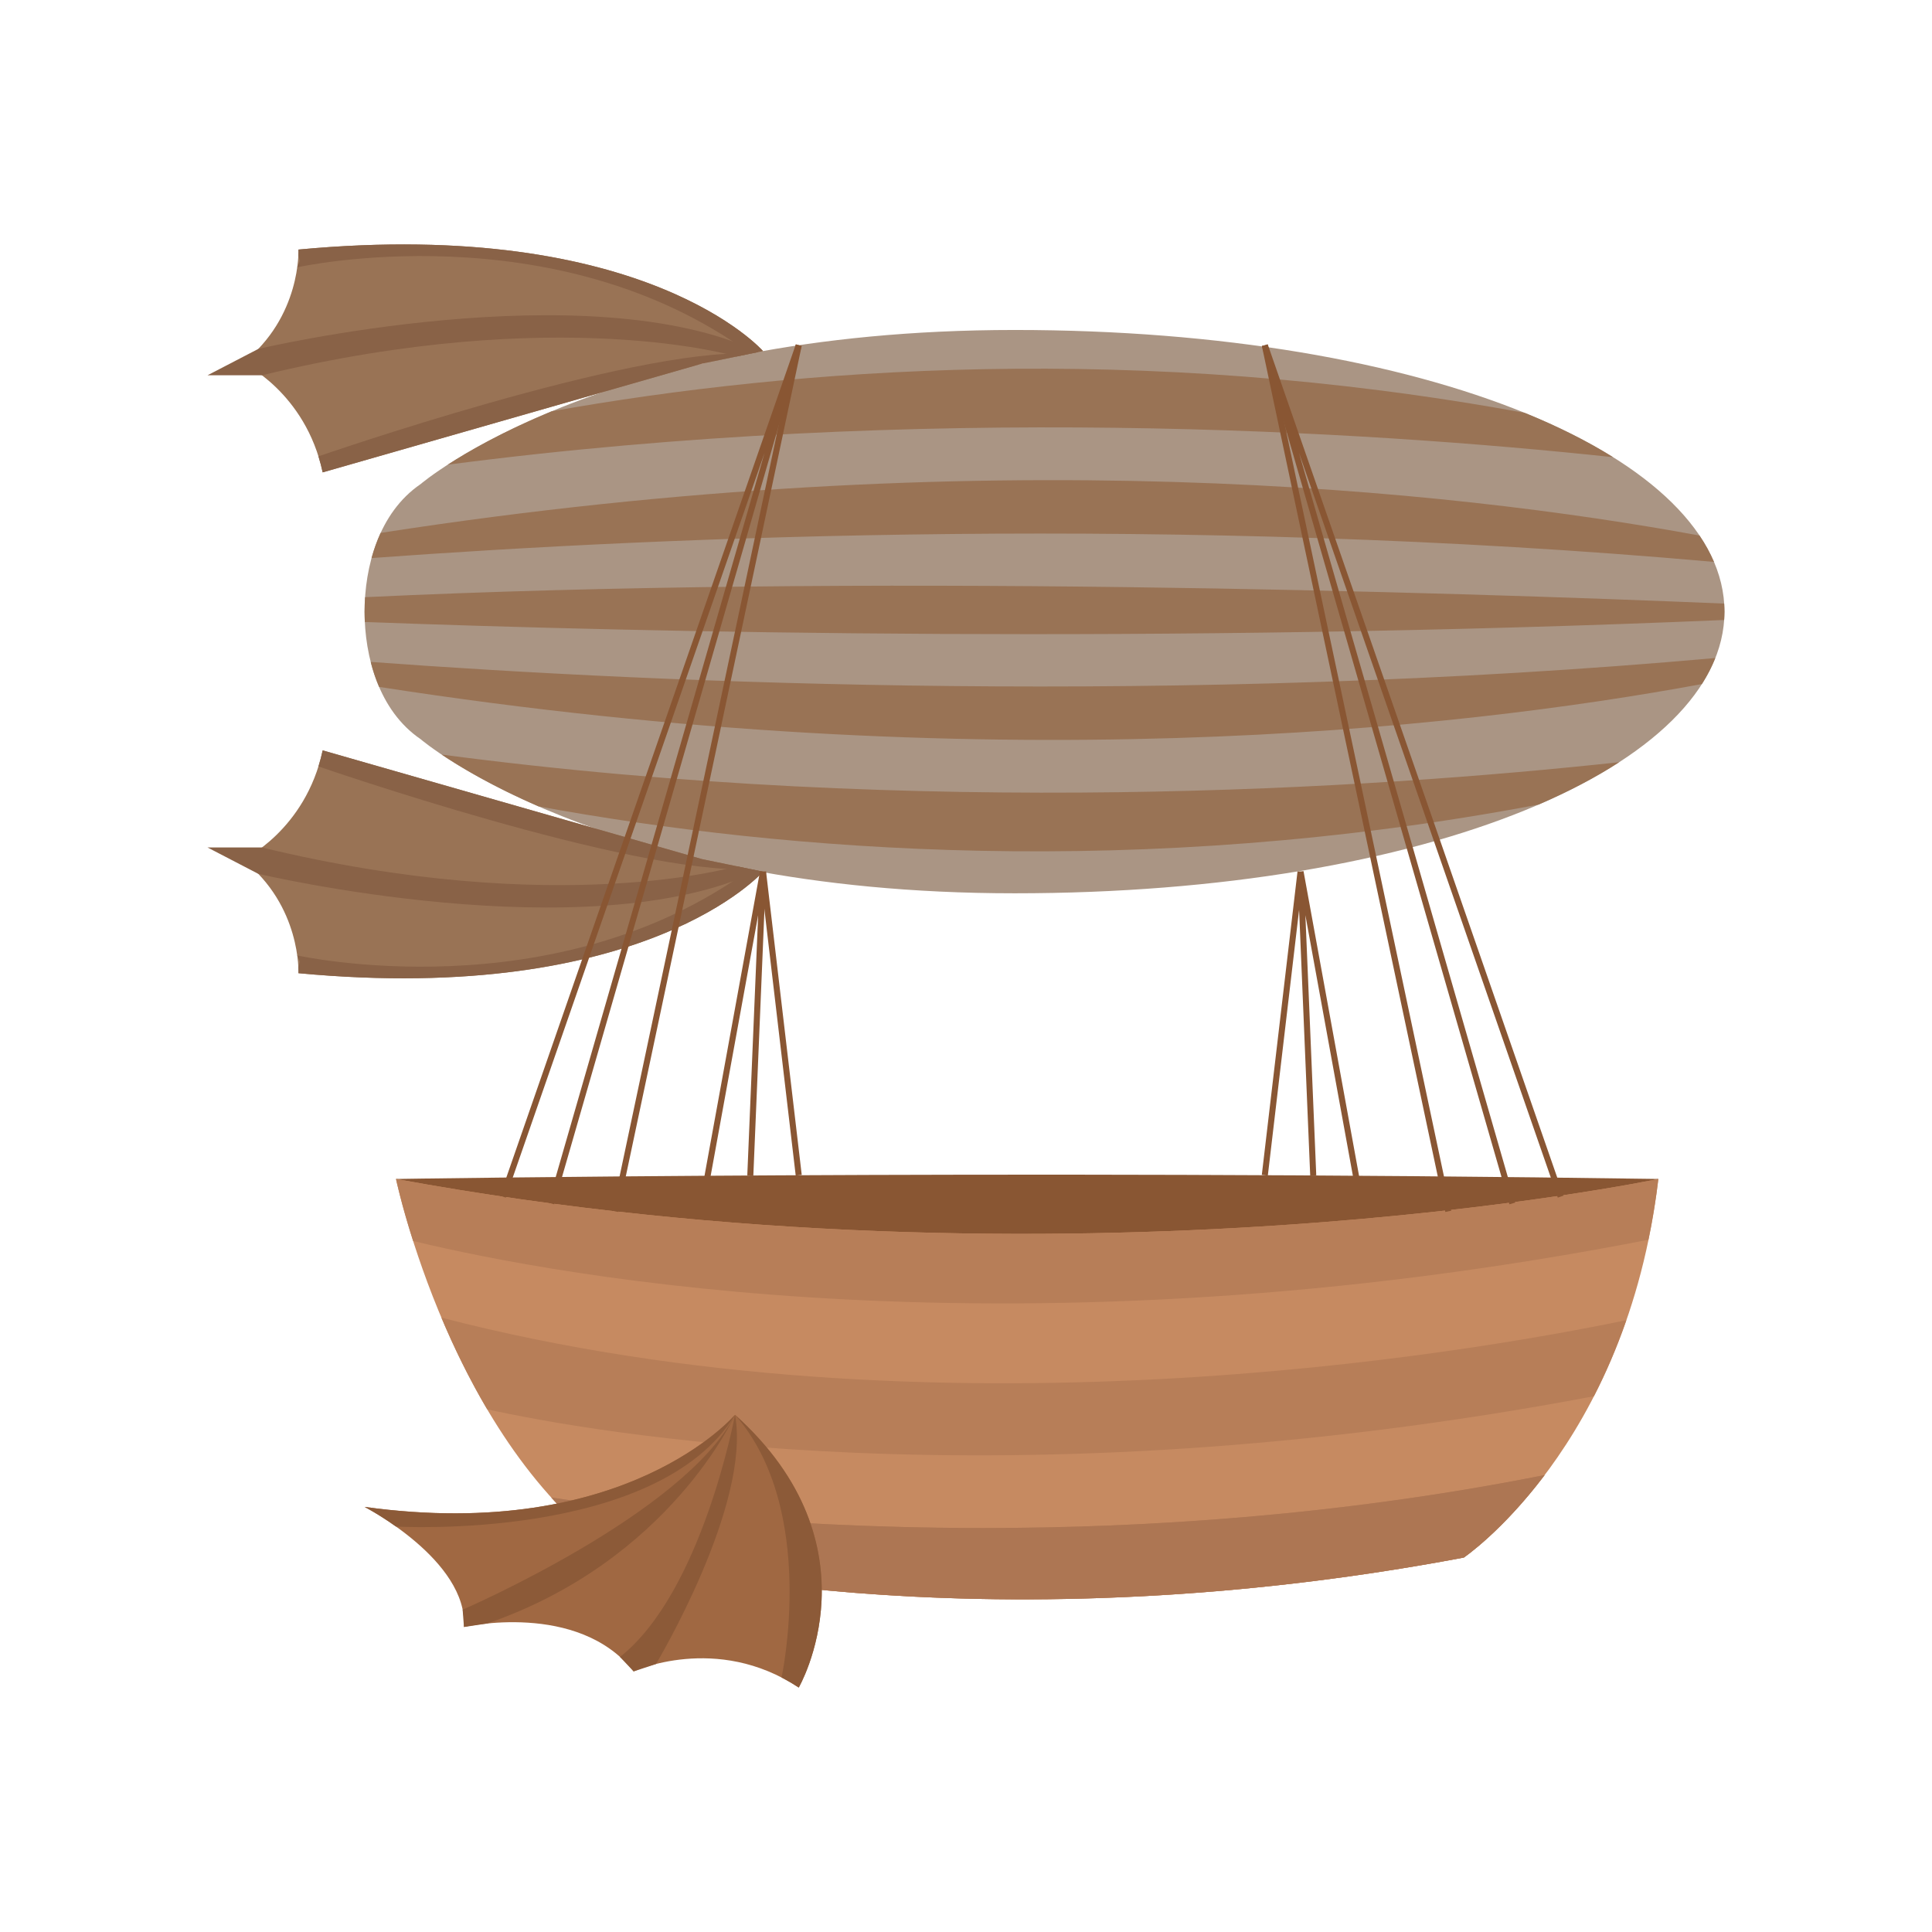 <?xml version="1.0" encoding="UTF-8"?>
<!DOCTYPE svg PUBLIC "-//W3C//DTD SVG 1.1//EN" "http://www.w3.org/Graphics/SVG/1.1/DTD/svg11.dtd">
<!-- Creator: CorelDRAW 2018 (64-Bit) -->
<svg xmlns="http://www.w3.org/2000/svg" xml:space="preserve" width="3.413in" height="3.413in" version="1.1" style="shape-rendering:geometricPrecision; text-rendering:geometricPrecision; image-rendering:optimizeQuality; fill-rule:evenodd; clip-rule:evenodd"
viewBox="0 0 3413.33 3413.33"
 xmlns:xlink="http://www.w3.org/1999/xlink">
 <defs>
  <style type="text/css">
   <![CDATA[
    .fil0 {fill:none}
    .fil9 {fill:#835232;fill-rule:nonzero}
    .fil5 {fill:#895633;fill-rule:nonzero}
    .fil4 {fill:#896247;fill-rule:nonzero}
    .fil11 {fill:#8C5A38;fill-rule:nonzero}
    .fil2 {fill:#997355;fill-rule:nonzero}
    .fil10 {fill:#A06842;fill-rule:nonzero}
    .fil1 {fill:#AA9584;fill-rule:nonzero}
    .fil8 {fill:#AD7653;fill-rule:nonzero}
    .fil7 {fill:#B77E58;fill-rule:nonzero}
    .fil6 {fill:#C68A61;fill-rule:nonzero}
    .fil3 {fill:url(#id0)}
   ]]>
  </style>
  <linearGradient id="id0" gradientUnits="userSpaceOnUse" x1="1427.43" y1="884.34" x2="2645.95" y2="2993.81">
   <stop offset="0" style="stop-opacity:1; stop-color:#7C5C50"/>
   <stop offset="0.357" style="stop-opacity:1; stop-color:#87675B"/>
   <stop offset="0.941" style="stop-opacity:1; stop-color:#937267"/>
   <stop offset="1" style="stop-opacity:1; stop-color:#937267"/>
  </linearGradient>
 </defs>
 <g id="Layer_x0020_1">
  <rect class="fil0" x="-0" y="-0" width="3413.33" height="3413.33"/>
  <g id="_1363924834640">
   <path class="fil1" d="M1792.58 582.97c-732.63,0 -1049.46,272.28 -1049.46,272.28 -74.28,50.65 -99,146.75 -99,225.34 0,78.59 24.72,174.71 99,225.34 0,0 316.83,272.28 1049.46,272.28 732.65,0 1254.09,-225.33 1254.09,-497.63 0,-272.29 -521.43,-497.61 -1254.09,-497.61z"/>
   <path class="fil2" d="M2849.85 807.74c-436.92,-46.69 -1218.98,-96.19 -2058.83,13.23 37.79,-24.42 98.44,-59.06 183.69,-94.37 429.45,-76.29 1034.77,-123 1719.2,2.88 58.61,23.84 110.8,50.08 155.94,78.26z"/>
   <path class="fil2" d="M3002.61 946.16c-436.81,-80.35 -1261.6,-170.54 -2330.14,-4.64 -6.59,14.33 -11.89,29.27 -16.04,44.44 517.94,-37.99 1425.36,-77.65 2371.73,6.79 -6.74,-15.79 -15.29,-31.33 -25.56,-46.59z"/>
   <path class="fil2" d="M2860.66 1346.61c-436.61,47.21 -1229.57,98.68 -2080.41,-13.49 33.41,22.41 89.84,56.16 171.06,91.52 435.77,79.67 1060.05,130.71 1767.15,-3.25 53.3,-23 100.91,-48.04 142.2,-74.78z"/>
   <path class="fil2" d="M3006.79 1208.56c-436.07,80.62 -1263.71,172.02 -2337.03,5 -6.14,-14.29 -11.05,-29.13 -14.85,-44.13 518.11,38.06 1427.45,77.93 2375.6,-6.89 -6.2,15.58 -14.11,30.94 -23.72,46.02z"/>
   <path class="fil2" d="M3046.15 1066.37c-498.73,-20.85 -1524.95,-52.96 -2401.17,-11.31 -0.59,8.65 -0.87,17.19 -0.87,25.52 0,6.01 0.15,12.13 0.44,18.32 498.3,18.52 1405.88,38.87 2401.54,-3.54 0.34,-4.91 0.56,-9.84 0.56,-14.78 0,-4.75 -0.19,-9.49 -0.51,-14.22z"/>
   <path class="fil3" d="M3045.64 1101.44l0 -0.01 0 0.01zm0.19 -2c0,-0.01 0,0 0,-0.02l0 0.02zm0.06 -0.67l0 -0.01 0 0.01zm0.12 -1.33c0,-0.02 0,-0.01 0,-0.03l0 0.03zm0.04 -0.67c0.01,-0.02 0.01,-0.04 0.01,-0.05 0,0.02 0,0.02 -0.01,0.05zm0.09 -1.33c0.01,-0.03 0.01,-0.04 0.01,-0.05 0,0.01 0,0.03 -0.01,0.05zm0.06 -0.68c0,-0.02 0,-0.04 0,-0.05 0,0.02 0,0.02 0,0.05zm0.04 -0.7l0 -0.01 0 0.01zm0.04 -0.67l0 0zm0.04 -0.63c0.01,-0.04 0.01,-0.05 0.01,-0.08 0,0.03 0,0.04 -0.01,0.08zm0.04 -0.7c0,-0.01 0,-0.03 0,-0.05 0,0.01 0,0.04 0,0.05zm0.04 -0.66l0 -0.03c0,0.01 0,0.02 0,0.03zm0.03 -0.65c0,-0.01 0.01,-0.06 0.01,-0.07 -0.01,0.02 -0.01,0.04 -0.01,0.07zm0.03 -0.68c0,-0.02 0,-0.07 0.01,-0.08 -0.01,0.02 -0.01,0.04 -0.01,0.08zm0.05 -1.31c0,-0.04 0.01,-0.08 0.01,-0.12 -0.01,0.04 -0.01,0.08 -0.01,0.12zm0.04 -0.69c0,-0.04 0,-0.07 0,-0.12 0,0.04 0,0.07 0,0.12zm0.02 -0.72c0,-0.02 0,0 0,-0.02l0 0.02zm0.02 -0.62c0,-0.04 0,-0.06 0,-0.09 0,0.02 0,0.05 0,0.09zm0.01 -0.67c0,-0.05 0.01,-0.08 0.01,-0.14 0,0.06 -0.01,0.07 -0.01,0.14zm0.02 -0.73c0,-0.01 0,-0.04 0,-0.06 0,0.02 0,0.06 0,0.06zm0.01 -0.63c0,-0.02 0,-0.06 0,-0.07 0,0.02 0,0.04 0,0.07zm0.01 -0.67c0,-0.04 0,-0.08 0,-0.11 0,0.03 0,0.07 0,0.11zm0.01 -0.7c0,-0.03 0,-0.07 0,-0.09 0,0.04 0,0.05 0,0.09zm0.01 -0.68c0,-0.01 0,-0.03 0,-0.05 0,0.02 0,0.04 0,0.05zm0 -0.65c0,-0.03 0,-0.08 0.01,-0.11 -0.01,0.03 -0.01,0.08 -0.01,0.11zm0.01 -0.7c0,-0.03 0,-0.06 0,-0.1 0,0.02 0,0.08 0,0.1zm0 -1.33c0,-0.03 0,-0.07 0,-0.09 0,0.02 0,0.06 0,0.09zm0 -0.69c-0.01,-0.03 -0.01,-0.09 -0.01,-0.12 0,0.03 0,0.09 0.01,0.12zm-0.01 -0.72c0,-0.01 0,-0.03 0,-0.04 0,0.01 0,0.03 0,0.04zm-0.01 -0.62c0,-0.03 0,-0.07 0,-0.09 0,0.04 0,0.05 0,0.09zm-0.01 -0.69c0,-0.04 0,-0.07 0,-0.11 0,0.03 0,0.07 0,0.11zm-0.01 -0.71c0,-0.01 0,-0.05 0,-0.07 0,0.04 0,0.06 0,0.07zm-0.01 -0.64c0,-0.02 0,-0.05 0,-0.07 0,0.02 0,0.05 0,0.07zm-0.01 -0.65c0,-0.05 -0.01,-0.08 -0.01,-0.14 0,0.06 0.01,0.09 0.01,0.14zm-0.02 -0.72c0,-0.03 0,-0.05 0,-0.08 0,0.02 0,0.06 0,0.08zm-0.02 -0.69c0,-0.02 0,-0.01 0,-0.02l0 0.02zm-0.02 -0.62c0,-0.04 0,-0.08 0,-0.11 0,0.04 0,0.07 0,0.11zm-0.02 -0.69c0,-0.03 -0.01,-0.09 -0.01,-0.12 0,0.04 0,0.07 0.01,0.12zm-0.06 -1.35c-0.01,-0.01 -0.01,-0.05 -0.01,-0.07 0,0.04 0,0.06 0.01,0.07zm-0.03 -0.69c-0.01,-0.03 -0.01,-0.04 -0.01,-0.07 0,0.02 0,0.06 0.01,0.07zm-0.04 -0.69l0 -0.05c0,0.02 0,0.04 0,0.05zm-0.04 -0.65c0,-0.01 0,-0.04 0,-0.06 0,0.02 0,0.05 0,0.06zm-0.03 -0.67c0,-0.03 0,-0.04 -0.01,-0.07 0.01,0.03 0.01,0.04 0.01,0.07zm-0.04 -0.7c0,-0.01 0,0 0,-0.01l0 0.01zm-0.04 -0.67l0 -0.02 0 0.02zm-0.04 -0.65c0,-0.01 0,-0.04 0,-0.06 0,0.02 0,0.04 0,0.06zm-0.04 -0.69c0,-0.01 0,-0.03 -0.01,-0.06 0.01,0.02 0.01,0.05 0.01,0.06zm-0.1 -1.32c0,-0.03 0,-0.03 -0.01,-0.06 0.01,0.02 0.01,0.04 0.01,0.06zm-0.05 -0.69c0,-0.02 0,-0.02 0,-0.04 0,0.02 0,0.03 0,0.04zm-0.12 -1.34l0 -0.02 0 0.02zm-0.06 -0.67c0,-0.01 0,-0.02 0,-0.04l0 0.04zm-0.19 -2.02l0 -0.02 0 0.02zm-0.2 -2.01l0 -0.01 0 0.01z"/>
   <path class="fil2" d="M1348.04 620.25c0,0 -207.02,-237.02 -820.78,-179.34 0,0 5.35,118.78 -98.31,200.41 0,0 110.8,51.74 141.14,193.22l670.49 -192.19 107.47 -22.09z"/>
   <path class="fil4" d="M456.26 616.5c0,0 581.26,-137.55 883.87,5.37l-38.72 7.96c0,0 -313.86,-93.8 -838.61,33.17l-96.14 0 89.6 -46.51z"/>
   <path class="fil4" d="M1325.6 624.86l22.44 -4.61c0,0 -207.02,-237.02 -820.78,-179.34 0,0 0.17,3.99 -0.16,10.96l2.81 9.24 -4.78 11.17c0.01,0 453.4,-101.16 800.46,152.58z"/>
   <path class="fil4" d="M1240.57 642.35l85.03 -17.48c-210.58,-10.2 -763.03,181.38 -763.03,181.38l0 0.02c2.85,9.01 5.39,18.4 7.5,28.27l670.49 -192.19z"/>
   <path class="fil2" d="M1348.04 1540.01c0,0 -207.02,237.03 -820.78,179.35 0,0 5.35,-118.78 -98.31,-200.41 0,0 110.8,-51.73 141.14,-193.21l670.49 192.19 107.47 22.09z"/>
   <path class="fil4" d="M456.26 1543.77c0,0 581.26,137.55 883.87,-5.37l-38.72 -7.97c0,0 -313.86,93.8 -838.61,-33.17l-96.14 0 89.6 46.52z"/>
   <path class="fil4" d="M1325.6 1535.41l22.44 4.61c0,0 -207.02,237.03 -820.78,179.35 0,0 0.17,-3.99 -0.16,-10.96l2.81 -9.24 -4.78 -11.18c0.01,0 453.4,101.17 800.46,-152.58z"/>
   <path class="fil4" d="M1240.57 1517.93l85.03 17.48c-210.58,10.2 -763.03,-181.39 -763.03,-181.39l0 -0.02c2.85,-9 5.39,-18.39 7.5,-28.26l670.49 192.19z"/>
   <path class="fil5" d="M699.63 2082.92c0,0 1064.64,-17.15 2230.24,0 0,0 -536.5,274.74 -1146.7,244.98 -610.21,-29.77 -1083.54,-244.98 -1083.54,-244.98z"/>
   <path class="fil6" d="M699.63 2082.92c0,0 98.84,469.65 395.34,668.92 0,0 610.21,166.04 1491.13,0 0,0 287.9,-194.52 343.77,-668.92 0,0 -1039.93,218.22 -2230.24,0z"/>
   <path class="fil7" d="M973.91 2645.64c36.09,39.85 76.31,76.12 121.07,106.2 0,0 610.21,166.04 1491.13,0 0,0 67.15,-45.52 142.86,-145.81 -840.55,167.24 -1598.06,64.38 -1755.06,39.62z"/>
   <path class="fil7" d="M779.81 2327.89c21.78,51.71 48.57,107.22 80.92,161.94 176.77,39.11 913.59,173.84 1955.27,-23.06 20.62,-40.14 40.12,-84.89 57.31,-134.4 -279.09,57.91 -1222.96,221.36 -2093.5,-4.48z"/>
   <path class="fil7" d="M699.63 2082.92c0,0 9.17,43.5 30.24,109.57 256.39,62.03 1069.48,214.86 2182.45,-2.18 7.09,-34.13 13.11,-69.78 17.55,-107.39 0,0 -1039.93,218.22 -2230.24,0z"/>
   <path class="fil8" d="M1807.99 2825.63c-441.76,0 -713.02,-73.79 -713.02,-73.79l0 0c-0.23,-0.16 -0.45,-0.31 -0.68,-0.46 -0.02,-0.02 -0.05,-0.03 -0.07,-0.06 -4.72,-3.18 -9.39,-6.43 -14.01,-9.75 -0.02,-0.02 -0.04,-0.03 -0.07,-0.05 -0.21,-0.15 -0.42,-0.3 -0.63,-0.45 -0.02,-0.01 -0.02,-0.02 -0.04,-0.04 -0.2,-0.15 -0.41,-0.29 -0.61,-0.44 -0.09,-0.07 -0.18,-0.13 -0.28,-0.19 -0.1,-0.07 -0.19,-0.15 -0.29,-0.22 -0.13,-0.09 -0.26,-0.18 -0.37,-0.28 -0.03,-0.02 -0.06,-0.04 -0.08,-0.06 -37.95,-27.54 -72.51,-59.52 -103.93,-94.22 89.93,14.19 376.8,53.98 763.48,53.98 288.45,0 632.46,-22.15 991.58,-93.59 -75.47,99.98 -142.44,145.52 -142.86,145.8l0 0c0,0.01 0,0.01 0,0.01l0 0c-293.68,55.34 -557.19,73.79 -778.11,73.79z"/>
   <path class="fil9" d="M2113.27 2172.98l0 0c486.63,-21.88 808.4,-88.35 816.44,-90.03 -8.02,1.67 -329.81,68.17 -816.44,90.05l0 -0.02z"/>
   <path class="fil9" d="M2929.76 2082.95c0.01,-0.01 0.02,-0.01 0.04,-0.01 -0.02,0 -0.03,0 -0.04,0.01z"/>
   <polygon class="fil5" points="893.56,2115.87 1350.74,800.12 968.76,2124.7 979.04,2127.67 1416.28,611.45 1406.08,608.2 883.44,2112.35 "/>
   <polygon class="fil5" points="1405.9,608.86 1081.8,2138.98 1092.28,2141.21 1416.38,611.08 "/>
   <polygon class="fil5" points="1254.36,2083.88 1339.46,1616.89 1320.26,2076.55 1330.95,2077 1353.39,1540.24 1342.77,1539.06 1243.82,2081.96 "/>
   <polygon class="fil5" points="1342.73,1540.64 1405.82,2076.94 1416.45,2075.7 1353.36,1539.39 "/>
   <polygon class="fil5" points="2762.31,2112.35 2239.67,608.2 2229.46,611.45 2666.7,2127.67 2676.99,2124.7 2295.01,800.12 2752.19,2115.87 "/>
   <polygon class="fil5" points="2229.37,611.08 2553.47,2141.21 2563.94,2138.98 2239.85,608.86 "/>
   <polygon class="fil5" points="2401.91,2081.96 2302.97,1539.06 2292.35,1540.24 2314.79,2077 2325.49,2076.55 2306.28,1616.89 2391.38,2083.88 "/>
   <polygon class="fil5" points="2292.39,1539.39 2229.29,2075.7 2239.92,2076.94 2303.03,1540.64 "/>
   <path class="fil10" d="M1298.57 2499.54c0,0 -191.61,226.79 -654.45,162.76 0,0 182.72,94.35 175.59,212.12 0,0 201.61,-46.39 299.74,78.5 0,0 146.3,-67.81 291.69,28.56 0,0 145.05,-250.18 -112.57,-481.94z"/>
   <path class="fil11" d="M1158.99 2939.85c0,0 168.83,-281.7 139.58,-440.31 0,0 -57.83,313.09 -203.22,427.84l24.11 25.54 39.54 -13.07z"/>
   <path class="fil11" d="M1298.57 2499.54c0,0 -114.73,257.28 -437.74,368.72l-41.12 6.17 -2.35 -30.57c0,0 392.7,-169.65 481.21,-344.31z"/>
   <path class="fil11" d="M1380.8 2963.7l0.04 0.04c10.07,5.18 20.19,11.03 30.31,17.73 0,0 145.05,-250.18 -112.57,-481.94 147,167.52 82.22,464.16 82.22,464.16z"/>
   <path class="fil11" d="M644.12 2662.3c0,0 24.67,12.77 55.5,34.7l0.01 0c0,0 462.26,27.16 598.94,-197.46 0,0 -191.61,226.79 -654.45,162.76z"/>
  </g>
 </g>
</svg>
